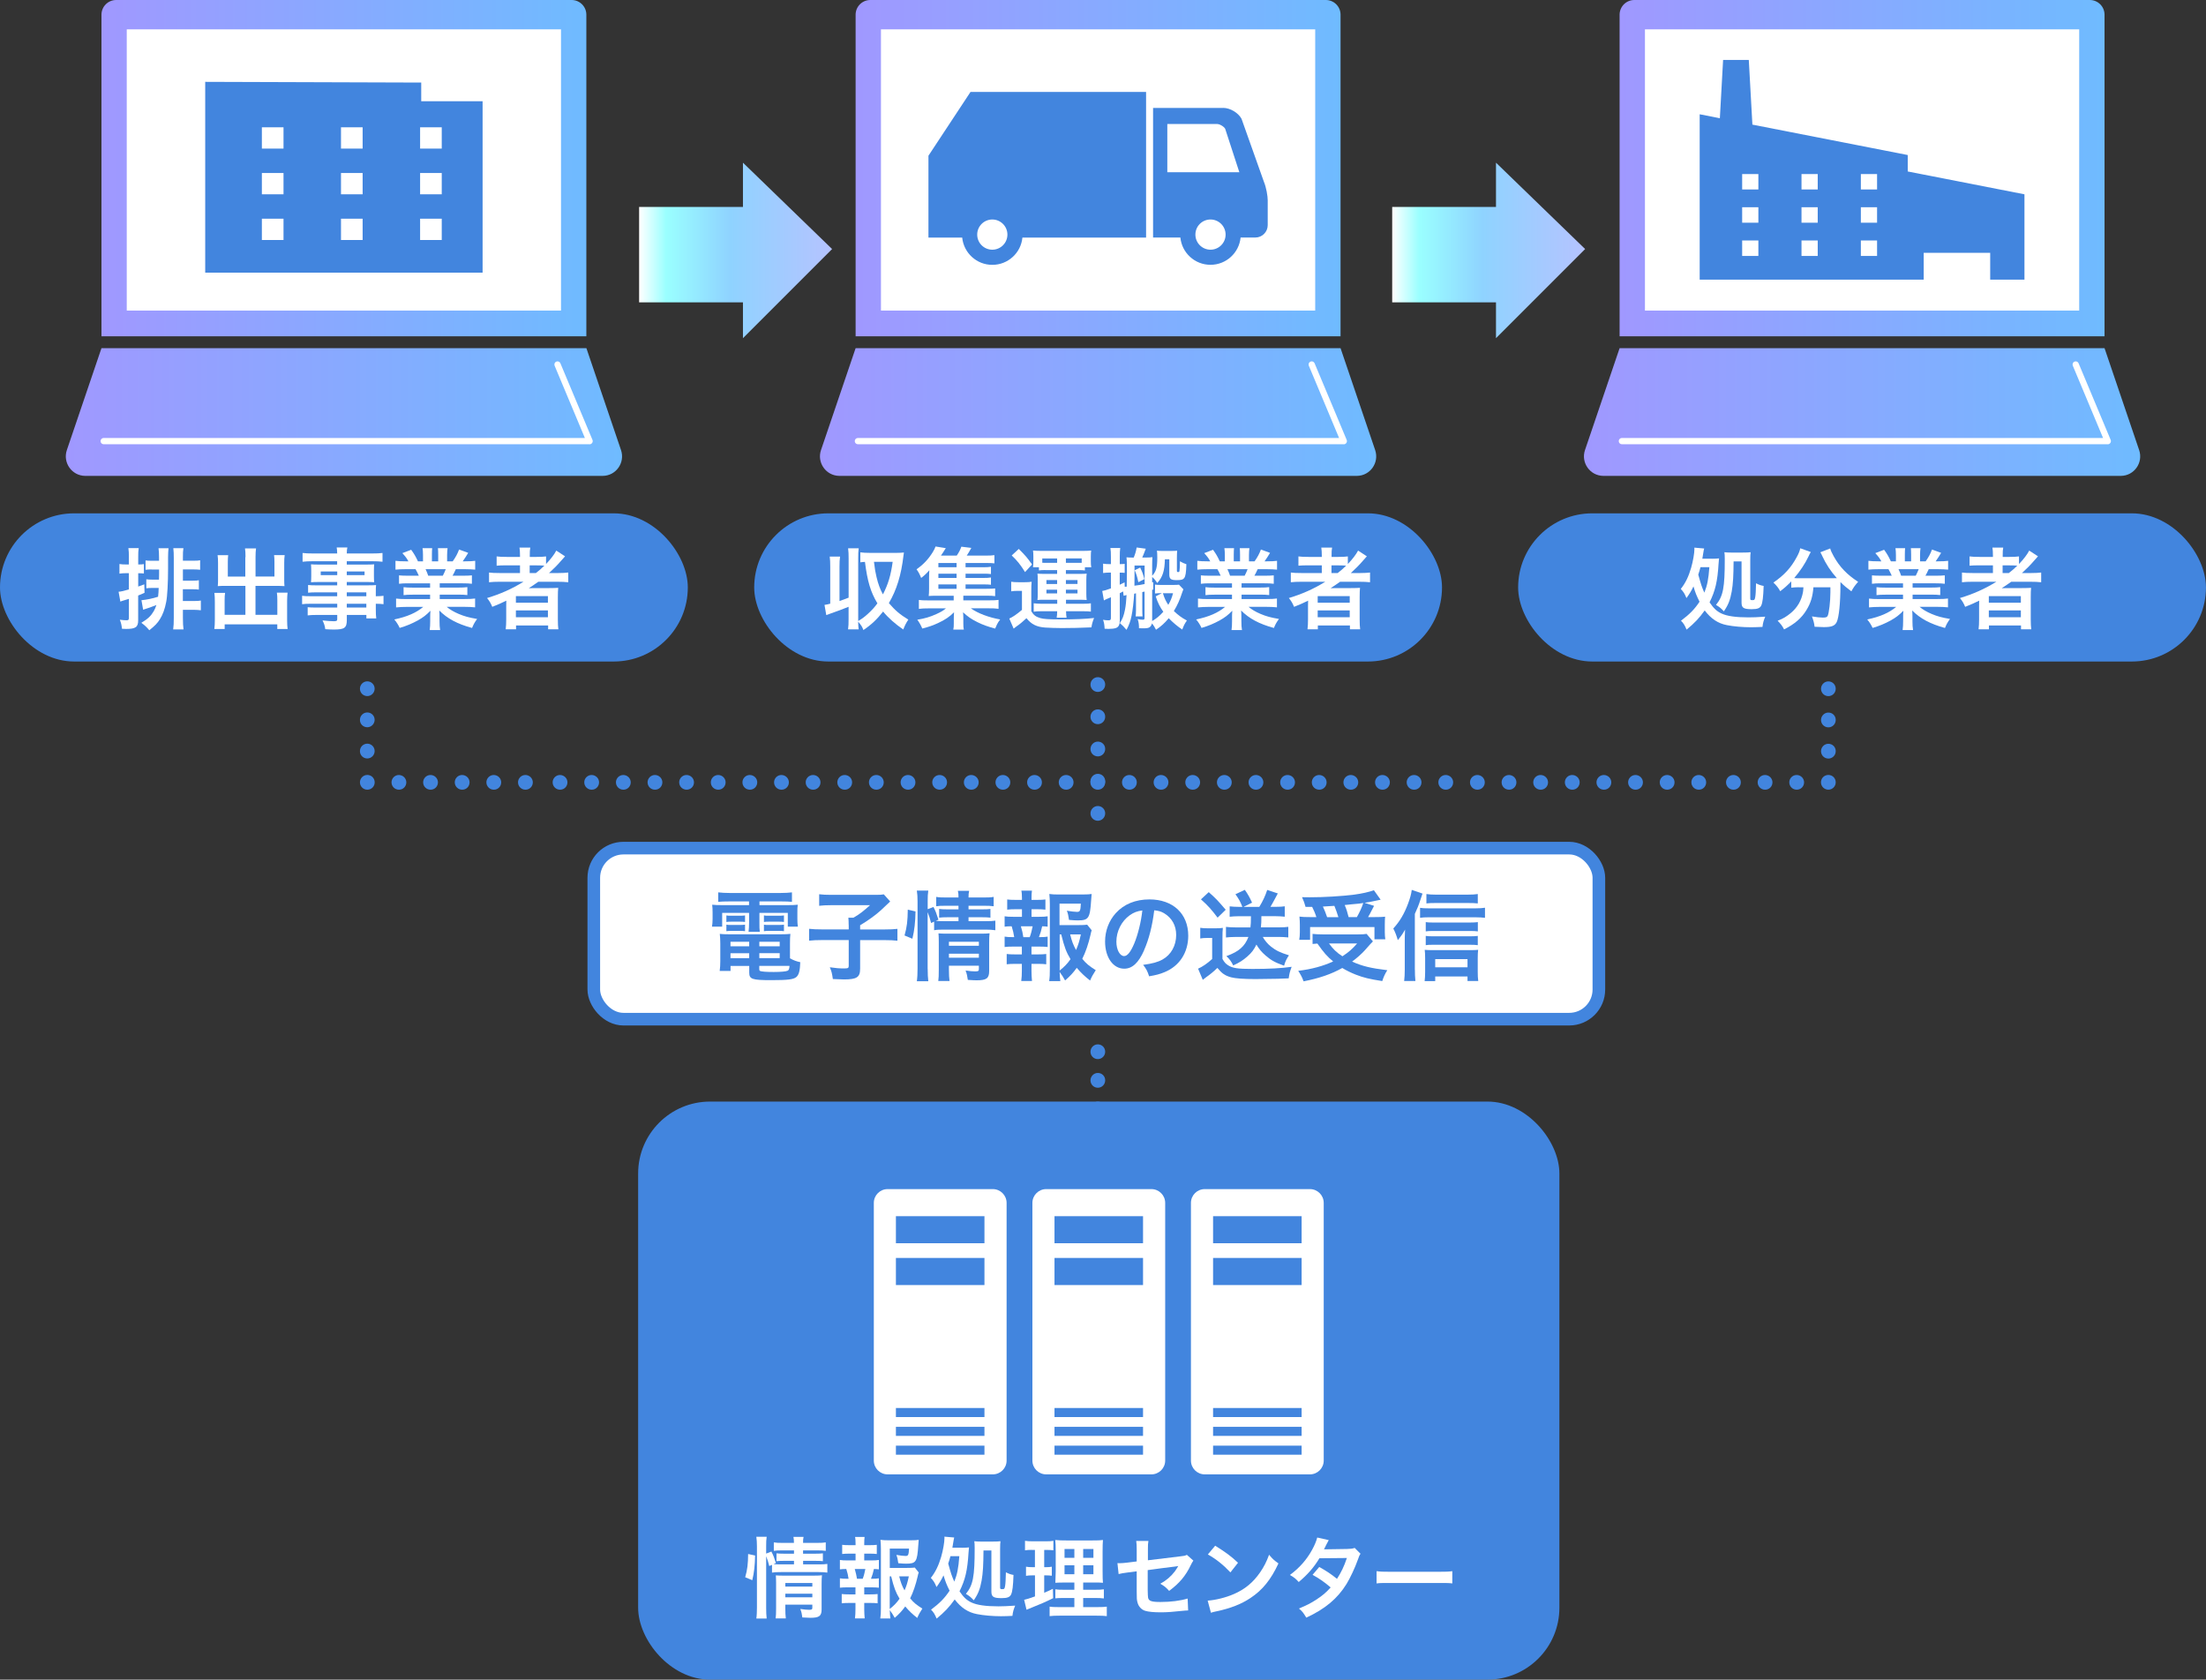 <?xml version="1.0" encoding="UTF-8"?>
<svg id="_レイヤー_1" data-name="レイヤー_1" xmlns="http://www.w3.org/2000/svg" xmlns:xlink="http://www.w3.org/1999/xlink" viewBox="0 0 435.26 331.42">
  <rect x="0" y="0" width="435.26" height="331.42" fill="#333333" stroke="none"/>
  <defs>
    <style>
      .cls-1 {
        fill: url(#_名称未設定グラデーション_11-2);
      }

      .cls-2 {
        fill: #4285de;
      }

      .cls-3 {
        fill: url(#_名称未設定グラデーション_471-6);
      }

      .cls-4 {
        fill: url(#_名称未設定グラデーション_471-4);
      }

      .cls-5 {
        fill: url(#_名称未設定グラデーション_471-5);
      }

      .cls-6 {
        fill: url(#_名称未設定グラデーション_471-3);
      }

      .cls-7 {
        fill: url(#_名称未設定グラデーション_471-2);
      }

      .cls-8 {
        stroke: #4285de;
        stroke-linecap: round;
        stroke-linejoin: round;
        stroke-width: 2.49px;
      }

      .cls-8, .cls-9 {
        fill: #fff;
      }

      .cls-10 {
        fill: url(#_名称未設定グラデーション_471);
      }

      .cls-11 {
        fill: url(#_名称未設定グラデーション_11);
      }
    </style>
    <linearGradient id="_名称未設定グラデーション_471" data-name="名称未設定グラデーション 471" x1="168.82" y1="33.18" x2="264.5" y2="33.18" gradientUnits="userSpaceOnUse">
      <stop offset="0" stop-color="#a098ff"/>
      <stop offset="1" stop-color="#6fbbff"/>
    </linearGradient>
    <linearGradient id="_名称未設定グラデーション_471-2" data-name="名称未設定グラデーション 471" x1="161.78" y1="81.3" x2="271.54" y2="81.3" xlink:href="#_名称未設定グラデーション_471"/>
    <linearGradient id="_名称未設定グラデーション_11" data-name="名称未設定グラデーション 11" x1="126.1" y1="49.41" x2="164.18" y2="49.41" gradientUnits="userSpaceOnUse">
      <stop offset="0" stop-color="#fff"/>
      <stop offset=".14" stop-color="#9affff"/>
      <stop offset=".47" stop-color="#8fd3ff"/>
      <stop offset="1" stop-color="#b5c3ff"/>
    </linearGradient>
    <linearGradient id="_名称未設定グラデーション_11-2" data-name="名称未設定グラデーション 11" x1="274.69" x2="312.76" xlink:href="#_名称未設定グラデーション_11"/>
    <linearGradient id="_名称未設定グラデーション_471-3" data-name="名称未設定グラデーション 471" x1="20.02" x2="115.69" xlink:href="#_名称未設定グラデーション_471"/>
    <linearGradient id="_名称未設定グラデーション_471-4" data-name="名称未設定グラデーション 471" x1="12.98" y1="81.3" x2="122.73" y2="81.3" xlink:href="#_名称未設定グラデーション_471"/>
    <linearGradient id="_名称未設定グラデーション_471-5" data-name="名称未設定グラデーション 471" x1="319.56" x2="415.24" xlink:href="#_名称未設定グラデーション_471"/>
    <linearGradient id="_名称未設定グラデーション_471-6" data-name="名称未設定グラデーション 471" x1="312.52" y1="81.3" x2="422.28" y2="81.3" xlink:href="#_名称未設定グラデーション_471"/>
  </defs>
  <g>
    <rect class="cls-2" x="125.91" y="217.36" width="181.77" height="114.06" rx="14.19" ry="14.19"/>
    <g>
      <path class="cls-9" d="M147.03,311.23c.44-1.53.56-2.62.58-4.6l1.38.31c-.04,1.9-.19,3.35-.56,4.86l-1.39-.58ZM151.17,317.21c0,.91.03,1.52.1,2.16h-2.04c.09-.59.12-1.38.12-2.21v-12.06c0-.77-.04-1.26-.12-1.87h2.04c-.09.61-.1,1.05-.1,1.87v1.45l1.03-.4c.44.87.47.98.89,2.27l-.47.21c.44.03.78.05,1.46.05h2.58v-.7h-1.99c-.68,0-.98.02-1.46.07v-1.55c.45.05.77.07,1.48.07h1.97v-.65h-2.25c-.92,0-1.26.02-1.73.09v-1.67c.51.09.87.1,1.81.1h2.16c0-.52-.02-.78-.1-1.19h2c-.09.42-.1.65-.1,1.19h2.67c.96,0,1.31-.02,1.81-.1v1.67c-.51-.07-.94-.09-1.78-.09h-2.7v.65h2.46c.75,0,1.03-.02,1.45-.07v1.55c-.42-.05-.77-.07-1.48-.07h-2.42v.7h3.05c.84,0,1.26-.02,1.73-.09v1.71c-.52-.07-1.01-.1-1.73-.1h-7.43c-.85,0-1.27.02-1.76.1v-1.53l-.54.24c-.17-.73-.35-1.27-.61-1.94v10.15ZM154.95,317.35c0,.85.03,1.46.1,1.99h-2.01c.07-.58.09-.98.09-1.99v-5.02c0-.66-.02-.99-.05-1.48.42.03.78.05,1.39.05h6.14c.77,0,1.2-.02,1.57-.07-.05.42-.07.94-.07,1.8v4.92c0,1.32-.47,1.67-2.23,1.67-.38,0-.72-.02-1.57-.07-.1-.75-.17-1.05-.4-1.67.71.1,1.27.16,1.71.16.56,0,.66-.07.66-.42v-.59h-5.33v.73ZM160.28,313.06v-.71h-5.33v.71h5.33ZM160.28,315.18v-.71h-5.33v.71h5.33Z"/>
      <path class="cls-9" d="M171.89,307.9c.73,0,1.05-.02,1.52-.09v1.85c-.33-.05-.56-.05-.98-.07-.19.84-.28,1.17-.58,1.93h.21c.63,0,.96-.02,1.34-.09v1.85c-.47-.05-.84-.07-1.52-.07h-1.36v1.39h1.19c.66,0,1.01-.02,1.45-.07v1.83c-.45-.05-.8-.07-1.45-.07h-1.19v1.27c0,.58.04,1.22.09,1.78h-1.92c.07-.58.1-1.1.1-1.78v-1.27h-1.26c-.66,0-.96.02-1.45.07v-1.83c.44.05.78.07,1.45.07h1.26v-1.39h-1.55c-.66,0-1.03.02-1.52.07v-1.85c.44.07.71.09,1.52.09h.19c-.1-.7-.21-1.17-.45-1.93-.58,0-.85.02-1.26.07v-1.85c.45.07.82.09,1.52.09h1.57v-1.34h-1.19c-.63,0-.98.02-1.45.07v-1.81c.42.05.75.07,1.45.07h1.19v-.31c0-.49-.03-1.08-.1-1.32h1.88c-.05.4-.07.77-.07,1.32v.31h1.03c.7,0,1.03-.02,1.45-.07v1.81c-.45-.05-.84-.07-1.45-.07h-1.03v1.34h1.36ZM170.22,311.52c.23-.59.38-1.2.52-1.93h-2.09c.24.84.31,1.17.44,1.93h1.13ZM181.27,310.29c-.09.23-.12.33-.21.77-.37,1.6-.89,3.16-1.48,4.32.68.84,1.26,1.31,2.41,2.02-.54.84-.72,1.17-1.01,1.85-1.01-.8-1.6-1.36-2.37-2.27-.61.85-1.19,1.48-2.07,2.25-.33-.61-.58-.98-.98-1.52.02.7.05,1.05.12,1.64h-1.99c.1-.73.12-1.17.12-2.07v-11.66c0-.63-.03-1.31-.09-1.78.51.07.99.09,1.64.09h4.29c.78,0,1.32-.03,1.62-.09-.05.51-.07.71-.09,1.13-.21,3.21-.45,3.57-2.37,3.57-.47,0-.78-.02-1.57-.09-.1-.77-.17-1.08-.38-1.64.7.12,1.41.21,1.8.21.54,0,.63-.17.7-1.46h-3.8v3.82h3.28c.84,0,1.29-.02,1.66-.07l.78.98ZM175.56,317.47c.8-.63,1.38-1.22,1.93-2.02-.75-1.24-1.1-2.16-1.66-4.41h-.28v6.43ZM177.42,311.04c.3,1.2.56,1.9,1.05,2.77.37-.82.59-1.52.85-2.77h-1.9Z"/>
      <path class="cls-9" d="M189.78,305.4c.66,0,1.01-.02,1.41-.07q-.03.38-.09,1.01c-.21,3.5-.65,5.39-1.78,7.65.78,1.17,1.41,1.76,2.34,2.2,1.1.52,2.84.77,5.34.77.82,0,1.83-.04,3.3-.14-.33.8-.44,1.2-.54,2.02-.59.04-1.69.07-2.27.07-1.59,0-3.47-.16-4.74-.42-1.74-.33-3.14-1.26-4.38-2.89-1.08,1.52-2.02,2.51-3.57,3.78-.31-.78-.61-1.29-1.1-1.76,1.73-1.29,2.72-2.32,3.66-3.75-.61-1.24-.78-1.67-1.2-3.02-.44.92-.73,1.39-1.38,2.3-.35-.85-.56-1.2-1.12-1.8.92-1.17,1.53-2.44,2.04-4.17.37-1.27.65-2.89.65-3.71,0-.1,0-.14-.02-.26l1.94.17c-.07.28-.12.52-.19.98-.05.35-.09.54-.17,1.03h1.88ZM187.53,307.06c-.14.54-.24.87-.44,1.46.56,2.02.68,2.39,1.2,3.56.58-1.45.82-2.67.99-5.02h-1.76ZM194.05,305.93c-.02,2.88-.1,4.41-.37,5.94-.3,1.66-.68,2.65-1.55,3.9-.51-.56-.82-.84-1.55-1.27,1.41-1.74,1.73-3.35,1.73-9.03,0-.63-.02-.99-.07-1.36.33.05.65.07,1.31.07h2.28c.77,0,1.26-.02,1.57-.07-.05.37-.07.85-.07,1.59v7.57c0,.24.07.3.42.3.4,0,.47-.07.56-.61.09-.51.12-1.22.16-2.72.54.28.96.44,1.5.52-.07,2.2-.21,3.28-.47,3.85-.26.54-.75.73-1.88.73-1.6,0-2.01-.26-2.01-1.29v-8.12h-1.55Z"/>
      <path class="cls-9" d="M203.55,305.82c-.56,0-.87.02-1.31.09v-1.88c.42.07.87.1,1.59.1h2.46c.7,0,1.12-.02,1.55-.1v1.87c-.44-.05-.8-.07-1.29-.07h-.52v3.4h.4c.45,0,.72-.02,1.1-.09v1.78c-.35-.05-.7-.07-1.1-.07h-.4v3.43c.73-.31.94-.4,1.71-.78l.05,1.85c-1.52.75-2.2,1.05-4.9,2.14-.09.03-.17.07-.35.14l-.47-1.97c.59-.12.96-.24,2.14-.66v-4.15h-.58c-.51,0-.78.02-1.19.09v-1.8c.42.07.68.09,1.22.09h.54v-3.4h-.66ZM211.98,315.31h-1.94c-.99,0-1.36.02-1.81.07v-1.78c.44.07.78.09,1.8.09h1.95v-1.43h-1.66c-1.17,0-1.57.02-2.09.05q.03-.4.07-2.16v-3.94c0-1.19-.02-1.76-.09-2.34.66.07,1.22.09,2.35.09h4.81c1.29,0,1.81-.02,2.25-.09-.05.51-.07,1.32-.07,2.39v3.71c0,1.22.02,1.83.07,2.34-.58-.05-.85-.05-1.9-.05h-2v1.43h2.23c.96,0,1.34-.02,1.85-.09v1.8c-.51-.07-.94-.09-1.83-.09h-2.25v1.8h2.81c.92,0,1.38-.02,1.85-.09v1.87c-.56-.07-1.03-.09-1.97-.09h-7.34c-.92,0-1.38.02-1.97.09v-1.87c.47.07.85.09,1.76.09h3.12v-1.8ZM210.04,305.65v1.74h1.94v-1.74h-1.94ZM210.04,308.86v1.76h1.94v-1.76h-1.94ZM213.72,307.39h2.02v-1.74h-2.02v1.74ZM213.72,310.62h2.02v-1.76h-2.02v1.76Z"/>
      <path class="cls-9" d="M235.44,307.97c-.21.3-.24.35-.49.85-1.01,2.13-2.25,3.59-4.27,5.09-.68-.75-.94-.94-1.74-1.41,1.2-.66,2.11-1.45,2.88-2.46.24-.35.35-.51.66-1.03-.28.05-.4.07-.66.1-1.76.21-3.56.44-5.37.7v3.92q.02,1.2.07,1.5c.12.68.68.87,2.46.87,2,0,3.91-.24,5.35-.68l.1,2.35c-.47.02-.61.02-1.06.07-1.88.21-3.17.3-4.32.3-1.41,0-2.44-.1-3.1-.3-.72-.21-1.31-.85-1.5-1.6-.16-.54-.17-.8-.17-2.2v-3.99l-1.64.21q-1.36.17-1.93.33l-.23-2.16c.19.02.33.02.42.02.31,0,1.06-.05,1.53-.12l1.85-.23v-2.39c0-.87-.02-1.06-.1-1.66h2.41c-.09.51-.1.87-.1,1.62v2.2l6.35-.77c.92-.1.94-.12,1.34-.3l1.29,1.15Z"/>
      <path class="cls-9" d="M238.28,315.83c1.5-.09,3.57-.59,5.16-1.29,2.18-.94,3.8-2.28,5.18-4.27.77-1.12,1.26-2.07,1.78-3.49.68.82.96,1.08,1.85,1.71-1.48,3.19-3.14,5.25-5.53,6.83-1.78,1.19-3.94,2.04-6.64,2.61-.7.14-.75.16-1.15.3l-.65-2.41ZM239.77,305c2.07,1.29,3.16,2.09,4.5,3.36l-1.5,1.9c-1.39-1.48-2.82-2.63-4.45-3.54l1.45-1.73Z"/>
      <path class="cls-9" d="M268.46,306.57c-.23.3-.26.37-.54,1.17-.56,1.59-1.52,3.63-2.23,4.79-1.78,2.89-4.24,4.95-7.95,6.66-.56-.94-.78-1.24-1.45-1.8,1.48-.61,2.35-1.05,3.4-1.74,1.24-.8,1.97-1.43,2.86-2.42-1.22-1.05-2.27-1.78-3.57-2.49l1.32-1.55c1.46.82,2.2,1.31,3.5,2.34.82-1.26,1.41-2.48,1.95-4.11l-5.42.05c-1.08,1.8-2.32,3.21-4.08,4.69-.58-.64-.84-.87-1.74-1.39,1.92-1.43,3.31-3.02,4.38-4.97.51-.92.85-1.78,1.01-2.42l2.27.51q-.19.31-.52.98c-.21.47-.33.68-.42.84q.28-.03,4.53-.07c.71-.02,1.08-.05,1.53-.21l1.17,1.17Z"/>
      <path class="cls-9" d="M271.62,310.02c.77.1,1.1.12,2.82.12h9.29c1.73,0,2.06-.02,2.82-.12v2.42c-.7-.09-.89-.09-2.84-.09h-9.26c-1.95,0-2.14,0-2.84.09v-2.42Z"/>
    </g>
    <g>
      <path class="cls-9" d="M195.89,234.63h-20.76c-1.5,0-2.72,1.22-2.72,2.72v50.85c0,1.5,1.22,2.72,2.72,2.72h20.76c1.5,0,2.72-1.22,2.72-2.72v-50.85c0-1.5-1.22-2.72-2.72-2.72ZM194.24,287.04h-17.47v-1.79h17.47v1.79ZM194.24,283.33h-17.47v-1.79h17.47v1.79ZM194.24,279.61h-17.47v-1.79h17.47v1.79ZM194.24,253.56h-17.47v-5.34h17.47v5.34ZM194.24,245.31h-17.47v-5.34h17.47v5.34Z"/>
      <path class="cls-9" d="M227.18,234.63h-20.76c-1.5,0-2.72,1.22-2.72,2.72v50.85c0,1.5,1.22,2.72,2.72,2.72h20.76c1.5,0,2.72-1.22,2.72-2.72v-50.85c0-1.5-1.22-2.72-2.72-2.72ZM225.53,287.04h-17.47v-1.79h17.47v1.79ZM225.53,283.33h-17.47v-1.79h17.47v1.79ZM225.53,279.61h-17.47v-1.79h17.47v1.79ZM225.53,253.56h-17.47v-5.34h17.47v5.34ZM225.53,245.31h-17.47v-5.34h17.47v5.34Z"/>
      <path class="cls-9" d="M258.46,234.63h-20.76c-1.5,0-2.72,1.22-2.72,2.72v50.85c0,1.5,1.22,2.72,2.72,2.72h20.76c1.5,0,2.72-1.22,2.72-2.72v-50.85c0-1.5-1.22-2.72-2.72-2.72ZM256.82,287.04h-17.47v-1.79h17.47v1.79ZM256.82,283.33h-17.47v-1.79h17.47v1.79ZM256.82,279.61h-17.47v-1.79h17.47v1.79ZM256.82,253.56h-17.47v-5.34h17.47v5.34ZM256.82,245.31h-17.47v-5.34h17.47v5.34Z"/>
    </g>
  </g>
  <g>
    <g>
      <path class="cls-10" d="M171.73,0h89.87c1.6,0,2.9,1.3,2.9,2.9v63.46h-95.68V2.9c0-1.6,1.3-2.9,2.9-2.9Z"/>
      <path class="cls-7" d="M168.82,68.7h95.68l6.83,20.11c.84,2.48-.98,5.07-3.6,5.09-.02,0-.05,0-.07,0h-102s-.05,0-.07,0c-2.62-.03-4.44-2.62-3.6-5.09l6.83-20.11Z"/>
      <rect class="cls-9" x="173.82" y="5.79" width="85.68" height="55.49"/>
      <path class="cls-9" d="M265.14,87.66h-95.87c-.34,0-.62-.28-.62-.62s.28-.62.62-.62h94.94l-5.97-14.26c-.13-.32.02-.68.33-.81.32-.13.68.02.81.33l6.33,15.12c.08.19.06.41-.06.59s-.31.28-.52.28Z"/>
    </g>
    <g>
      <path class="cls-2" d="M241.36,21.3h-13.85s0,25.57,0,25.57h5.39c.29,3.02,2.84,5.38,5.94,5.38s5.64-2.36,5.94-5.38h2.91c1.34,0,2.44-1.1,2.44-2.44,0,0,0-4.12,0-4.93,0-.81-.29-2.52-.73-3.57l-4.44-12.5c-.64-1.18-2.26-2.14-3.6-2.14ZM235.86,46.29c0-1.65,1.33-2.98,2.98-2.98,1.65,0,2.98,1.34,2.98,2.98,0,1.65-1.34,2.98-2.98,2.98s-2.98-1.34-2.98-2.98ZM240.15,24.47c.51,0,1.34.49,1.59.95l2.79,8.56h-14.21v-9.51h9.83Z"/>
      <path class="cls-2" d="M183.19,30.7v16.18s6.66,0,6.66,0c.3,3.02,2.84,5.38,5.94,5.38,3.1,0,5.65-2.36,5.94-5.38h24.4s0-28.74,0-28.74h-34.64s-8.29,12.57-8.29,12.57ZM192.81,46.29c0-1.65,1.34-2.98,2.98-2.98s2.98,1.34,2.98,2.98c0,1.65-1.34,2.98-2.98,2.98-1.65,0-2.98-1.34-2.98-2.98Z"/>
    </g>
  </g>
  <g>
    <rect class="cls-2" x="148.81" y="101.29" width="135.71" height="29.24" rx="14.62" ry="14.62"/>
    <g>
      <path class="cls-9" d="M165.66,118.59c.72-.26.94-.33,1.78-.66v-7.73c0-.89-.02-1.36-.1-2.01h2.09c-.09.61-.1,1.1-.1,2.01v12.34c.85-.52,1.17-.75,1.87-1.38.79-.72,1.38-1.36,1.92-2.11-1.34-2.22-1.97-4.33-2.46-8.18-.44.02-.63.04-.91.09v-1.97c.58.07,1.06.1,1.83.1h5.37c.52,0,.89-.02,1.4-.07q-.03.21-.09.63c-.44,3.79-1.34,6.75-2.88,9.35,1.22,1.43,2.18,2.25,3.84,3.26-.47.72-.65,1.08-1,1.95-1.55-1.05-2.97-2.3-3.98-3.54-1.2,1.54-2.34,2.62-3.89,3.65-.21-.61-.45-.99-1.03-1.66.02.65.03,1.01.1,1.52h-2.09c.09-.66.1-1.12.1-2.01v-2.44c-.98.4-2.2.87-3.58,1.34-.37.12-.45.16-.82.3l-.35-2.01c.52-.09.7-.12,1.13-.24v-7.29c0-.89-.02-1.36-.1-2.01h2.04c-.09.63-.11,1.08-.11,2.01v6.77ZM172.44,110.86c.19,1.55.28,2.06.51,3.02.33,1.4.7,2.37,1.26,3.4,1.03-2.01,1.57-3.8,1.92-6.42h-3.68Z"/>
      <path class="cls-9" d="M190.56,116.18h4.1c.8,0,1.24-.02,1.69-.07v1.52c-.47-.07-.87-.09-1.67-.09h-4.61v.92h4.96c1.06,0,1.52-.02,1.99-.09v1.76c-.58-.09-1.1-.1-1.99-.1h-3.47c1.34.98,3.56,1.81,5.78,2.2-.35.47-.49.7-.65,1.03-.02.03-.09.19-.19.44-.04.07-.09.19-.16.33-1.38-.37-2.41-.73-3.49-1.27-1.22-.61-1.97-1.13-2.83-1.95.04.51.05.96.05,1.15v1.01c0,.65.02.91.1,1.26h-2.08c.09-.38.1-.66.1-1.24v-1.03c0-.4.02-.73.05-1.15-.89.89-1.76,1.48-3.16,2.13-.96.45-1.87.77-3.11,1.08-.28-.66-.58-1.2-.98-1.74,1.48-.24,2.55-.56,3.77-1.12.84-.38,1.36-.68,1.88-1.12h-3.37c-.89,0-1.4.02-1.97.1v-1.76c.47.07.91.09,1.97.09h4.9v-.92h-3.45c-.68,0-1.06.02-1.48.05.05-.38.07-.84.07-1.4v-2.16c0-.56.02-1.03.05-1.52-.51.59-.89.96-1.61,1.52-.3-.75-.51-1.15-.91-1.71,1.36-.96,2.3-1.95,3.19-3.37.24-.38.44-.79.56-1.13l2.02.33q-.66,1.06-.96,1.47h3.12c.44-.65.68-1.12.91-1.76l1.97.24c-.44.79-.61,1.08-.91,1.52h3.75c.79,0,1.24-.02,1.71-.09v1.62c-.44-.05-.79-.07-1.45-.07h-4.24v.84h3.35c.86,0,1.13-.02,1.66-.09v1.43c-.52-.07-.72-.07-1.66-.07h-3.35v.84h3.35c.87,0,1.12-.02,1.66-.09v1.43c-.47-.05-.73-.07-1.66-.07h-3.35v.87ZM188.74,111.09h-3.59v.84h3.59v-.84ZM188.74,113.2h-3.59v.84h3.59v-.84ZM185.15,115.31v.87h3.59v-.87h-3.59Z"/>
      <path class="cls-9" d="M199.53,114.79c.47.07.75.09,1.4.09h1.29c.51,0,.91-.02,1.33-.09-.05.54-.07.96-.07,1.9v3.91c.45.77.89,1.1,1.78,1.36.65.19,1.69.26,4.03.26,2.86,0,4.9-.09,6.58-.28-.3.75-.42,1.15-.52,1.85-2.36.1-3.82.14-5.85.14-1.05,0-2.53-.05-3.25-.1-1.71-.12-2.74-.63-3.72-1.85-.86.79-1.24,1.12-2.02,1.66-.14.1-.31.24-.51.4l-.86-1.99c.65-.28,1.45-.82,2.5-1.71v-3.75h-.93c-.47,0-.72.02-1.19.09v-1.88ZM201.01,108.31c1.4,1.4,1.67,1.74,2.62,3.07l-1.38,1.5c-.92-1.48-1.59-2.3-2.63-3.28l1.4-1.29ZM206.28,112.48c-.54,0-.89.02-1.29.07v-.63h-1.17c.05-.37.07-.65.07-1.06v-1.08c0-.44-.02-.8-.07-1.15.51.05.94.07,1.69.07h8.13c.7,0,1.12-.02,1.66-.07-.05.33-.07.65-.07,1.12v1.05c0,.47.02.8.09,1.13h-1.26v.63c-.4-.05-.66-.07-1.27-.07h-2.48v.75h2.67c.73,0,1.03-.02,1.43-.05-.05.4-.07.73-.07,1.29v2.64c0,.58.02.87.07,1.27-.58-.03-.89-.05-1.43-.05h-2.65v.79h3.51c.72,0,1.01-.02,1.4-.09v1.64c-.44-.05-.73-.07-1.45-.07h-3.45c.02.58.03.86.1,1.27h-1.95c.07-.47.09-.68.1-1.27h-3.23c-.61,0-.98.02-1.4.09v-1.66c.42.05.89.09,1.38.09h3.26v-.79h-2.5c-.65,0-.87,0-1.4.05.05-.4.05-.58.05-1.27v-2.64c0-.77,0-.91-.05-1.29.42.03.73.05,1.4.05h2.48v-.75h-2.3ZM208.58,110.2h-2.93v.84c.19.02.31.02.54.02h2.39v-.86ZM206.47,114.46v.77h2.11v-.77h-2.11ZM206.47,116.36v.73h2.11v-.73h-2.11ZM212.96,111.05h.47v-.86h-3.12v.86h2.65ZM210.31,115.22h2.29v-.77h-2.29v.77ZM210.31,117.09h2.29v-.73h-2.29v.73Z"/>
      <path class="cls-9" d="M223.78,117.18c-.1,1.62-.3,3.28-.52,4.36-.23,1.08-.45,1.71-.99,2.74-.51-.59-.77-.87-1.31-1.33.52-.8.77-1.45,1.01-2.65.16-.8.24-1.69.31-2.88-.3.07-.37.07-.58.14l-.1-.86c-.21.12-.31.17-.66.35v5.37c0,.87-.23,1.31-.77,1.5-.35.12-.82.17-1.47.17-.17,0-.38,0-.75-.03-.04-.77-.1-1.19-.31-1.76.4.07.72.1,1.08.1s.47-.09.47-.47v-4.08q-.38.17-.84.35c-.26.12-.35.16-.54.28l-.33-1.87c.42-.07.77-.17,1.71-.51v-3.12h-.35c-.44,0-.77.04-1.19.09v-1.85c.42.07.73.09,1.19.09h.35v-1.4c0-.86-.02-1.27-.1-1.78h1.94c-.07.52-.09.91-.09,1.78v1.4h.17c.33,0,.56-.02.8-.05v1.78c-.26-.03-.51-.05-.82-.05h-.16v2.39c.42-.21.49-.24.96-.47l.03.87c.17,0,.23-.02.38-.02.02-.65.02-1.17.03-1.48.02-.77.02-1.29.02-1.48,0-1.55-.02-2.41-.09-2.83.37.03.59.05,1.15.05h.28c.31-.75.44-1.19.58-1.99l1.8.24c-.4,1.05-.47,1.22-.7,1.74h.82c.49,0,.82-.02,1.19-.07-.03.38-.05.89-.05,1.48v2.18c.77-.79,1.01-1.62,1.01-3.58,0-.75-.02-.96-.07-1.36.31.04.61.05,1.01.05h1.92c.51,0,.72-.02,1.06-.05-.03.44-.05.84-.05,1.41v2.57c0,.17.07.24.23.24.19,0,.26-.05.28-.23.05-.21.07-.84.09-1.9.49.28.82.44,1.27.58-.05,1.71-.16,2.37-.44,2.74-.23.31-.58.4-1.5.4-1.13,0-1.43-.24-1.43-1.13v-2.98h-.87c-.05,2.3-.44,3.49-1.5,4.68-.37-.56-.61-.86-1.01-1.19v1.06l.21-.03v1.45l-.21.05v6.16c.82-.47,1.5-1.03,2.2-1.83-.66-.93-1.08-1.74-1.5-3.04l1.22-.63c-.73,0-.96.02-1.36.07v-1.76c.33.05.63.07,1.13.07h2.48c.58,0,.91-.02,1.12-.05l.87.91c-.07.17-.09.23-.21.56-.51,1.54-.96,2.57-1.67,3.73.84.8,1.55,1.33,2.57,1.87-.51.75-.59.94-.91,1.78-.98-.65-1.76-1.31-2.67-2.23-.82.98-1.52,1.61-2.51,2.27-.33-.65-.47-.84-.8-1.26-.09.37-.24.63-.51.79-.23.14-.54.19-1.26.19-.17,0-.38,0-.79-.02,0-.75-.05-1.13-.26-1.8.45.09.79.12,1.03.12.26,0,.33-.09.33-.37v-5.18q-.21.05-.45.1v3.56c0,.52.02.91.05,1.24h-1.36c.05-.37.07-.77.07-1.24v-3.32l-.37.09ZM225.84,111.59h-1.99v1.97c0,.66,0,1.19-.02,2.01.94-.12,1.38-.19,2.01-.33v-3.65ZM224.97,112c.4.82.63,1.45.82,2.27l-1.19.61c-.24-1.15-.38-1.59-.72-2.36l1.08-.52ZM229.45,117.06c.33,1.05.58,1.55,1.06,2.29.47-.82.68-1.33.94-2.29h-2.01Z"/>
      <path class="cls-9" d="M238.74,115.1c-.8,0-1.26.02-1.8.09v-1.66c.49.05.94.07,1.8.07h2.11c-.26-.56-.45-.96-.65-1.29h-1.88c-.86,0-1.52.03-2.08.09v-1.74c.54.07,1.1.1,1.99.1h.56c-.33-.61-.54-.89-1.19-1.62l1.74-.66c.59.82.84,1.24,1.34,2.29h.99v-1.24c0-.52-.03-1.01-.09-1.36h1.9c-.03.31-.05.7-.05,1.29v1.31h1.24v-1.31c0-.56-.02-.96-.05-1.29h1.9c-.05.33-.09.8-.09,1.36v1.24h1.1c.61-.87.94-1.48,1.26-2.34l1.8.66c-.42.7-.7,1.13-1.08,1.67h.49c.91,0,1.45-.03,1.97-.1v1.74c-.54-.05-1.22-.09-2.08-.09h-1.74c-.33.7-.4.86-.65,1.29h2.02c.86,0,1.29-.02,1.8-.07v1.66c-.54-.07-.98-.09-1.8-.09h-4.55v.84h3.65c.79,0,1.31-.02,1.8-.09v1.57c-.49-.07-1.03-.09-1.8-.09h-3.65v.87h4.87c.99,0,1.61-.03,2.11-.1v1.74c-.65-.07-1.29-.1-2.09-.1h-3.51c.59.51,1.38.98,2.37,1.4,1.12.47,2.02.72,3.63.99-.49.66-.7,1.05-1,1.78-2.93-.8-4.9-1.87-6.47-3.45.05.66.05.82.05,1.24v.86c0,.73.03,1.27.12,1.76h-2.06c.07-.51.1-1.08.1-1.78v-.84c0-.4,0-.47.05-1.19-.82.84-1.47,1.34-2.51,1.92-1.12.61-2.18,1.06-3.56,1.47-.28-.61-.61-1.13-1.06-1.67,2.55-.54,4.31-1.31,5.71-2.48h-3.24c-.82,0-1.45.04-2.11.1v-1.74c.56.07,1.15.1,2.09.1h4.62v-.87h-3.45c-.77,0-1.29.02-1.78.09v-1.57c.49.07,1,.09,1.78.09h3.45v-.84h-4.36ZM245.58,113.6c.26-.51.4-.82.58-1.29h-3.98c.24.52.35.79.52,1.29h2.88Z"/>
      <path class="cls-9" d="M256.78,114.79c-.87,0-1.48.03-2.09.1v-1.92c.47.07,1.13.1,2.13.1h3.98v-1.52h-2.62c-.92,0-1.48.02-1.99.07v-1.83c.45.07,1.13.1,2.06.1h2.55v-.3c0-.68-.03-1.06-.1-1.54h2.13c-.09.45-.1.82-.1,1.54v.3h1.26c.89,0,1.45-.03,1.95-.1v1.5c.92-.96,1.66-1.94,2.02-2.65l1.73,1.13c-.12.12-.38.42-.79.89-.7.82-1.45,1.57-2.37,2.41h1.8c.91,0,1.43-.04,1.99-.1v1.92c-.58-.07-1.27-.1-2.16-.1h-3.75c-.66.47-1.1.77-1.88,1.27.38-.02.96-.02,1.41-.02h2.57c.84,0,1.33-.02,1.83-.05-.05.51-.07.93-.07,1.9v4.31c0,.91.03,1.5.1,1.97h-2.02v-.75h-6.33v.75h-2.04c.07-.58.1-1.2.1-1.97v-2.7c0-.28,0-.66.02-.98-1.06.52-1.43.68-2.77,1.22-.3-.72-.52-1.1-1.03-1.74,2.65-.79,4.89-1.8,7.19-3.21h-4.68ZM259.99,118.92h6.32v-1.29h-6.32v1.29ZM259.99,121.79h6.32v-1.34h-6.32v1.34ZM263.93,113.08c.65-.51,1.12-.91,1.68-1.47-.47-.03-.77-.05-1.47-.05h-1.43v1.52h1.22Z"/>
    </g>
  </g>
  <g>
    <path class="cls-2" d="M216.61,136.53c-.8,0-1.45-.65-1.45-1.45s.65-1.46,1.45-1.46,1.45.64,1.45,1.44v.02c0,.8-.65,1.45-1.45,1.45Z"/>
    <path class="cls-2" d="M216.61,155.61c-.8,0-1.45-.65-1.45-1.45s.65-1.47,1.45-1.47,1.45.63,1.45,1.43v.04c0,.8-.65,1.45-1.45,1.45ZM216.61,149.25c-.8,0-1.45-.65-1.45-1.45s.65-1.47,1.45-1.47,1.45.63,1.45,1.43v.04c0,.8-.65,1.45-1.45,1.45ZM216.61,142.89c-.8,0-1.45-.65-1.45-1.45s.65-1.47,1.45-1.47,1.45.63,1.45,1.43v.04c0,.8-.65,1.45-1.45,1.45Z"/>
    <path class="cls-2" d="M216.61,161.95c-.8,0-1.45-.65-1.45-1.45s.65-1.46,1.45-1.46,1.45.64,1.45,1.44v.02c0,.8-.65,1.45-1.45,1.45Z"/>
  </g>
  <g>
    <path class="cls-2" d="M216.61,208.98c-.8,0-1.45-.65-1.45-1.45s.65-1.46,1.45-1.46,1.45.64,1.45,1.44v.02c0,.8-.65,1.45-1.45,1.45Z"/>
    <path class="cls-2" d="M216.61,225.94c-.8,0-1.45-.65-1.45-1.45s.65-1.47,1.45-1.47,1.45.63,1.45,1.43v.04c0,.8-.65,1.45-1.45,1.45ZM216.61,220.29c-.8,0-1.45-.65-1.45-1.45s.65-1.47,1.45-1.47,1.45.63,1.45,1.43v.04c0,.8-.65,1.45-1.45,1.45ZM216.61,214.63c-.8,0-1.45-.65-1.45-1.45s.65-1.47,1.45-1.47,1.45.63,1.45,1.43v.04c0,.8-.65,1.45-1.45,1.45Z"/>
    <path class="cls-2" d="M216.61,231.57c-.8,0-1.45-.65-1.45-1.45s.65-1.46,1.45-1.46,1.45.64,1.45,1.44v.02c0,.8-.65,1.45-1.45,1.45Z"/>
  </g>
  <polygon class="cls-11" points="164.18 49.14 146.59 32.1 146.59 40.83 126.1 40.83 126.1 59.66 146.59 59.66 146.59 66.73 164.18 49.14"/>
  <polygon class="cls-1" points="312.76 49.14 295.17 32.1 295.17 40.83 274.69 40.83 274.69 59.66 295.17 59.66 295.17 66.73 312.76 49.14"/>
  <g>
    <g>
      <path class="cls-6" d="M22.92,0h89.87c1.6,0,2.9,1.3,2.9,2.9v63.46H20.02V2.9c0-1.6,1.3-2.9,2.9-2.9Z"/>
      <path class="cls-4" d="M20.02,68.7h95.68l6.83,20.11c.84,2.48-.98,5.07-3.6,5.09-.02,0-.05,0-.07,0H16.86s-.05,0-.07,0c-2.62-.03-4.44-2.62-3.6-5.09l6.83-20.11Z"/>
      <rect class="cls-9" x="25.01" y="5.79" width="85.68" height="55.49"/>
      <path class="cls-9" d="M116.33,87.66H20.46c-.34,0-.62-.28-.62-.62s.28-.62.62-.62h94.94l-5.97-14.26c-.13-.32.02-.68.33-.81.32-.13.68.02.81.33l6.33,15.12c.08.19.06.41-.06.59s-.31.28-.52.28Z"/>
    </g>
    <path class="cls-2" d="M83.11,19.97v-3.68l-42.62-.14v37.65h54.73V19.97h-12.11ZM55.94,47.36h-4.27v-4.2h4.27v4.2ZM55.94,38.34h-4.27v-4.2h4.27v4.2ZM55.94,29.32h-4.27v-4.2h4.27v4.2ZM71.55,47.36h-4.27v-4.2h4.27v4.2ZM71.55,38.34h-4.27v-4.2h4.27v4.2ZM71.55,29.32h-4.27v-4.2h4.27v4.2ZM87.16,47.36h-4.27v-4.2h4.27v4.2ZM87.16,38.34h-4.27v-4.2h4.27v4.2ZM87.16,29.32h-4.27v-4.2h4.27v4.2Z"/>
  </g>
  <g>
    <rect class="cls-2" x="0" y="101.29" width="135.71" height="29.24" rx="14.62" ry="14.62"/>
    <g>
      <path class="cls-9" d="M25.43,109.95c0-.82-.02-1.26-.1-1.8h2.04c-.09.52-.1.98-.1,1.8v1.43h.16c.42,0,.65-.02.96-.07v1.85c-.37-.03-.58-.05-.96-.05h-.16v2.63c.37-.12.58-.21,1.2-.44l.05,1.67c-.59.26-.72.31-1.26.54v4.9c0,1.33-.51,1.69-2.37,1.69-.21,0-.42,0-.82-.03-.09-.77-.17-1.13-.42-1.78.61.07.99.1,1.34.1s.44-.09.44-.49v-3.73c-.28.09-.58.17-1.03.31-.4.12-.45.14-.65.23l-.35-1.95c.44-.03.86-.12,2.02-.45v-3.21h-.61c-.47,0-.8.02-1.24.09v-1.9c.42.07.73.09,1.26.09h.59v-1.43ZM29.91,112.36c-.52,0-.82.02-1.19.07v-1.85c.31.05.65.07,1.19.07h1.47v-.59c0-.84-.03-1.36-.1-1.88h1.97c-.05.47-.09,1.05-.09,1.78v2.22c0,2.79-.14,5.48-.37,6.6-.26,1.38-.68,2.53-1.24,3.4-.49.79-.96,1.27-2.09,2.18-.51-.61-.86-.94-1.57-1.47,1.31-.79,1.88-1.34,2.43-2.27.23-.4.38-.75.54-1.24-.92.37-1.6.61-2.62.93l-.33-1.88c1.01-.09,2.18-.33,3.28-.68.07-.65.1-1.01.12-1.74h-1.29c-.47,0-.79.02-1.15.07v-1.78c.37.05.63.07,1.12.07h1.38c.02-.52.02-.75.02-1.08v-.91h-1.47ZM36.09,121.94c0,.96.03,1.61.12,2.25h-2.04c.09-.66.12-1.22.12-2.25v-11.83c0-.79-.02-1.4-.09-1.94h1.99c-.09.51-.1.98-.1,1.81v.66h2.16c.59,0,.91-.02,1.24-.09v1.88c-.42-.05-.8-.07-1.22-.07h-2.18v2.22h1.95c.65,0,.87-.02,1.2-.09v1.85c-.37-.05-.68-.07-1.17-.07h-1.99v2.32h2.22c.63,0,.98-.02,1.33-.09v1.92c-.42-.05-.86-.09-1.31-.09h-2.23v1.59Z"/>
      <path class="cls-9" d="M48.44,109.94c0-.84-.03-1.27-.1-1.73h2.18c-.07.51-.1.93-.1,1.73v3.82h3.73v-2.84c0-.58-.02-.96-.07-1.38h2.09c-.07.52-.09.87-.09,1.52v3.47c0,.45.02.84.05,1.12-.38-.03-.8-.05-1.22-.05h-4.5v5.72h4.31v-2.9c0-.59-.02-1.05-.09-1.48h2.11c-.05.45-.09.96-.09,1.66v3.77c0,.82.04,1.27.1,1.74h-2.04v-.91h-10.38v.91h-2.04c.07-.52.1-1.05.1-1.74v-3.7c0-.68-.03-1.22-.09-1.68h2.11c-.07.42-.09.8-.09,1.5v2.83h4.1v-5.72h-4.19c-.47,0-.84.02-1.26.05.04-.38.05-.72.05-1.12v-3.45c0-.63-.02-1.1-.09-1.54h2.09c-.05.38-.07.8-.07,1.4v2.83h3.45v-3.82Z"/>
      <path class="cls-9" d="M66.54,116.88h-4.14c-.63,0-1.13.02-1.61.07v-1.52c.42.05.87.07,1.64.07h4.1v-.66h-3.7c-.63,0-1.06.02-1.47.05.03-.37.05-.73.05-1.17v-1.15c0-.49-.02-.8-.05-1.22.45.04.82.05,1.48.05h3.68v-.66h-4.78c-.86,0-1.43.03-2.04.1v-1.73c.54.07,1.13.1,2.15.1h4.68c-.02-.61-.03-.8-.1-1.19h2.11c-.09.38-.1.56-.12,1.19h4.9c1.01,0,1.59-.03,2.15-.1v1.73c-.59-.07-1.2-.1-2.04-.1h-5.01v.66h3.94c.66,0,1.05-.02,1.47-.05-.03.38-.05.68-.05,1.22v1.15c0,.52.02.79.05,1.17-.38-.04-.84-.05-1.4-.05h-4.01v.66h3.91c1.03,0,1.38-.02,1.87-.05-.05.44-.05.68-.05,1.59v.61c.75,0,1.17-.04,1.52-.09v1.66c-.42-.05-.75-.09-1.52-.09v1.01c0,.91.02,1.38.09,1.88h-1.95v-.68h-3.86v.98c0,1.57-.44,1.9-2.57,1.9-.42,0-1.12-.03-1.68-.07-.1-.7-.21-1.05-.54-1.73.94.1,1.59.16,2.22.16.54,0,.68-.09.68-.4v-.84h-4.1c-.79,0-1.2.02-1.73.09v-1.62c.47.05.77.07,1.66.07h4.17v-.75h-5.01c-.99,0-1.47.02-1.92.09v-1.66c.45.07.89.09,1.88.09h5.04v-.77ZM63.28,112.76v.72h3.26v-.72h-3.26ZM68.42,113.48h3.51v-.72h-3.51v.72ZM72.28,117.65v-.77h-3.86v.77h3.86ZM68.42,119.88h3.86v-.75h-3.86v.75Z"/>
      <path class="cls-9" d="M80.53,115.1c-.8,0-1.26.02-1.8.09v-1.66c.49.05.94.07,1.8.07h2.11c-.26-.56-.45-.96-.65-1.29h-1.88c-.86,0-1.52.03-2.08.09v-1.74c.54.07,1.1.1,1.99.1h.56c-.33-.61-.54-.89-1.19-1.62l1.74-.66c.59.82.84,1.24,1.34,2.29h.99v-1.24c0-.52-.03-1.01-.09-1.36h1.9c-.03.31-.05.7-.05,1.29v1.31h1.24v-1.31c0-.56-.02-.96-.05-1.29h1.9c-.05.33-.09.8-.09,1.36v1.24h1.1c.61-.87.94-1.48,1.26-2.34l1.8.66c-.42.7-.7,1.13-1.08,1.67h.49c.91,0,1.45-.03,1.97-.1v1.74c-.54-.05-1.22-.09-2.08-.09h-1.74c-.33.7-.4.86-.65,1.29h2.02c.86,0,1.29-.02,1.8-.07v1.66c-.54-.07-.98-.09-1.8-.09h-4.55v.84h3.65c.79,0,1.31-.02,1.8-.09v1.57c-.49-.07-1.03-.09-1.8-.09h-3.65v.87h4.87c.99,0,1.61-.03,2.11-.1v1.74c-.65-.07-1.29-.1-2.09-.1h-3.51c.59.51,1.38.98,2.37,1.4,1.12.47,2.02.72,3.63.99-.49.66-.7,1.05-1,1.78-2.93-.8-4.9-1.87-6.47-3.45.05.66.05.82.05,1.24v.86c0,.73.03,1.27.12,1.76h-2.06c.07-.51.1-1.08.1-1.78v-.84c0-.4,0-.47.05-1.19-.82.84-1.47,1.34-2.51,1.92-1.12.61-2.18,1.06-3.56,1.47-.28-.61-.61-1.13-1.06-1.67,2.55-.54,4.31-1.31,5.71-2.48h-3.25c-.82,0-1.45.04-2.11.1v-1.74c.56.07,1.15.1,2.09.1h4.62v-.87h-3.45c-.77,0-1.29.02-1.78.09v-1.57c.49.07,1,.09,1.78.09h3.45v-.84h-4.36ZM87.37,113.6c.26-.51.4-.82.58-1.29h-3.98c.24.52.35.79.52,1.29h2.88Z"/>
      <path class="cls-9" d="M98.58,114.79c-.87,0-1.48.03-2.09.1v-1.92c.47.07,1.13.1,2.13.1h3.98v-1.52h-2.62c-.92,0-1.48.02-1.99.07v-1.83c.45.07,1.13.1,2.06.1h2.55v-.3c0-.68-.03-1.06-.1-1.54h2.13c-.09.45-.1.82-.1,1.54v.3h1.26c.89,0,1.45-.03,1.95-.1v1.5c.92-.96,1.66-1.94,2.02-2.65l1.73,1.13c-.12.12-.38.42-.79.89-.7.82-1.45,1.57-2.37,2.41h1.8c.91,0,1.43-.04,1.99-.1v1.92c-.58-.07-1.27-.1-2.16-.1h-3.75c-.66.47-1.1.77-1.88,1.27.38-.02.96-.02,1.41-.02h2.57c.84,0,1.33-.02,1.83-.05-.05.51-.07.93-.07,1.9v4.31c0,.91.03,1.5.1,1.97h-2.02v-.75h-6.33v.75h-2.04c.07-.58.1-1.2.1-1.97v-2.7c0-.28,0-.66.02-.98-1.06.52-1.43.68-2.77,1.22-.3-.72-.52-1.1-1.03-1.74,2.65-.79,4.89-1.8,7.19-3.21h-4.68ZM101.79,118.92h6.32v-1.29h-6.32v1.29ZM101.79,121.79h6.32v-1.34h-6.32v1.34ZM105.73,113.08c.65-.51,1.12-.91,1.68-1.47-.47-.03-.77-.05-1.47-.05h-1.43v1.52h1.22Z"/>
    </g>
  </g>
  <path class="cls-2" d="M366.86,3.06c0,.79-.64,1.44-1.44,1.44s-1.44-.64-1.44-1.44.64-1.44,1.44-1.44,1.44.64,1.44,1.44Z"/>
  <g>
    <g>
      <path class="cls-5" d="M322.47,0h89.87c1.6,0,2.9,1.3,2.9,2.9v63.46h-95.68V2.9c0-1.6,1.3-2.9,2.9-2.9Z"/>
      <path class="cls-3" d="M319.56,68.7h95.68l6.83,20.11c.84,2.48-.98,5.07-3.6,5.09-.02,0-.05,0-.07,0h-102s-.05,0-.07,0c-2.62-.03-4.44-2.62-3.6-5.09l6.83-20.11Z"/>
      <rect class="cls-9" x="324.56" y="5.79" width="85.68" height="55.49"/>
      <path class="cls-9" d="M415.88,87.66h-95.87c-.34,0-.62-.28-.62-.62s.28-.62.62-.62h94.94l-5.97-14.26c-.13-.32.02-.68.33-.81.32-.13.68.02.81.33l6.33,15.12c.08.19.06.41-.06.59s-.31.28-.52.28Z"/>
    </g>
    <path class="cls-2" d="M376.41,33.82v-3.23l-30.65-6-.71-12.76h-5.07l-.64,11.5-3.98-.78v32.63h44.2v-5.29h13.12v5.29h6.76v-16.84l-23.04-4.51ZM346.94,50.5h-3.2v-3.05h3.2v3.05ZM346.94,43.94h-3.2v-3.05h3.2v3.05ZM346.94,37.39h-3.2v-3.05h3.2v3.05ZM358.65,50.5h-3.2v-3.05h3.2v3.05ZM358.65,43.94h-3.2v-3.05h3.2v3.05ZM358.65,37.39h-3.2v-3.05h3.2v3.05ZM370.36,50.5h-3.2v-3.05h3.2v3.05ZM370.36,43.94h-3.2v-3.05h3.2v3.05ZM370.36,37.39h-3.2v-3.05h3.2v3.05Z"/>
  </g>
  <g>
    <rect class="cls-2" x="299.54" y="101.29" width="135.71" height="29.24" rx="14.62" ry="14.62"/>
    <g>
      <path class="cls-9" d="M337.77,110.25c.66,0,1.01-.02,1.41-.07q-.04.38-.09,1.01c-.21,3.51-.65,5.39-1.78,7.66.79,1.17,1.41,1.76,2.34,2.2,1.1.52,2.84.77,5.34.77.82,0,1.83-.03,3.3-.14-.33.8-.44,1.2-.54,2.02-.59.03-1.69.07-2.27.07-1.59,0-3.47-.16-4.75-.42-1.75-.33-3.14-1.26-4.38-2.9-1.08,1.52-2.02,2.51-3.58,3.79-.31-.79-.61-1.29-1.1-1.76,1.73-1.29,2.72-2.32,3.66-3.75-.61-1.24-.79-1.67-1.2-3.02-.44.93-.73,1.4-1.38,2.3-.35-.86-.56-1.2-1.12-1.8.93-1.17,1.54-2.44,2.04-4.17.37-1.27.65-2.9.65-3.72,0-.1,0-.14-.02-.26l1.94.17c-.07.28-.12.52-.19.98-.05.35-.09.54-.17,1.03h1.88ZM335.52,111.91c-.14.54-.24.87-.44,1.47.56,2.02.68,2.39,1.2,3.56.58-1.45.82-2.67.99-5.03h-1.76ZM342.05,110.77c-.02,2.88-.1,4.41-.37,5.95-.3,1.66-.68,2.65-1.55,3.91-.51-.56-.82-.84-1.55-1.27,1.41-1.75,1.73-3.35,1.73-9.04,0-.63-.02-1-.07-1.36.33.05.65.07,1.31.07h2.29c.77,0,1.26-.02,1.57-.07-.05.37-.07.86-.07,1.59v7.57c0,.24.07.3.42.3.4,0,.47-.07.56-.61.09-.51.12-1.22.16-2.72.54.28.96.44,1.5.52-.07,2.2-.21,3.28-.47,3.86-.26.54-.75.73-1.88.73-1.61,0-2.01-.26-2.01-1.29v-8.13h-1.55Z"/>
      <path class="cls-9" d="M354.91,115.87c-.59,0-1.03.04-1.48.09v-1.24c-.84.86-1.27,1.24-2.18,1.94-.3-.59-.72-1.12-1.34-1.71,2.16-1.5,3.47-2.93,4.59-5.01.42-.77.61-1.24.7-1.76l2.09.75c-.17.26-.26.42-.47.89-.65,1.38-1.68,2.93-2.81,4.24.47.04.56.04.91.04h6.42c.42,0,.66,0,1.08-.02-1.22-1.38-2.13-2.76-2.88-4.38-.07-.17-.24-.52-.37-.73l1.94-.75c.12.45.3.82.68,1.52,1.15,2.09,2.65,3.66,4.83,5.06-.73.85-.87,1.05-1.33,1.88-.96-.72-1.4-1.08-2.16-1.83v.59c0,3.61-.3,6.37-.73,7.29-.38.77-1.01,1.01-2.57,1.01-.35,0-.63-.02-1.8-.07-.09-.77-.21-1.19-.52-2.04.84.14,1.61.23,2.11.23.65,0,.84-.07.99-.33.26-.52.54-2.83.54-4.64v-1.01h-3.35c-.14,1.81-.52,3.09-1.36,4.47-.96,1.61-2.37,2.81-4.43,3.84-.33-.65-.61-1.03-1.27-1.71,1.08-.4,1.8-.84,2.7-1.61,1.22-1.05,1.99-2.39,2.29-3.98.05-.3.07-.51.1-1.01h-.92Z"/>
      <path class="cls-9" d="M371.15,115.1c-.8,0-1.26.02-1.8.09v-1.66c.49.05.94.07,1.8.07h2.11c-.26-.56-.45-.96-.65-1.29h-1.88c-.86,0-1.52.03-2.08.09v-1.74c.54.07,1.1.1,1.99.1h.56c-.33-.61-.54-.89-1.19-1.62l1.74-.66c.59.82.84,1.24,1.34,2.29h.99v-1.24c0-.52-.03-1.01-.09-1.36h1.9c-.03.31-.05.7-.05,1.29v1.31h1.24v-1.31c0-.56-.02-.96-.05-1.29h1.9c-.05.33-.09.8-.09,1.36v1.24h1.1c.61-.87.94-1.48,1.26-2.34l1.8.66c-.42.7-.7,1.13-1.08,1.67h.49c.91,0,1.45-.03,1.97-.1v1.74c-.54-.05-1.22-.09-2.08-.09h-1.75c-.33.7-.4.86-.65,1.29h2.02c.85,0,1.29-.02,1.8-.07v1.66c-.54-.07-.98-.09-1.8-.09h-4.55v.84h3.65c.79,0,1.31-.02,1.8-.09v1.57c-.49-.07-1.03-.09-1.8-.09h-3.65v.87h4.87c.99,0,1.6-.03,2.11-.1v1.74c-.65-.07-1.29-.1-2.09-.1h-3.51c.59.51,1.38.98,2.37,1.4,1.12.47,2.02.72,3.63.99-.49.66-.7,1.05-.99,1.78-2.93-.8-4.9-1.87-6.47-3.45.05.66.05.82.05,1.24v.86c0,.73.03,1.27.12,1.76h-2.06c.07-.51.1-1.08.1-1.78v-.84c0-.4,0-.47.05-1.19-.82.84-1.47,1.34-2.51,1.92-1.12.61-2.18,1.06-3.56,1.47-.28-.61-.61-1.13-1.06-1.67,2.55-.54,4.31-1.31,5.71-2.48h-3.25c-.82,0-1.45.04-2.11.1v-1.74c.56.07,1.15.1,2.09.1h4.62v-.87h-3.45c-.77,0-1.29.02-1.78.09v-1.57c.49.07.99.09,1.78.09h3.45v-.84h-4.36ZM377.99,113.6c.26-.51.4-.82.58-1.29h-3.98c.24.52.35.79.52,1.29h2.88Z"/>
      <path class="cls-9" d="M389.2,114.79c-.87,0-1.48.03-2.09.1v-1.92c.47.07,1.13.1,2.13.1h3.98v-1.52h-2.62c-.93,0-1.48.02-1.99.07v-1.83c.45.07,1.13.1,2.06.1h2.55v-.3c0-.68-.03-1.06-.1-1.54h2.13c-.09.45-.1.82-.1,1.54v.3h1.26c.89,0,1.45-.03,1.95-.1v1.5c.93-.96,1.66-1.94,2.02-2.65l1.73,1.13c-.12.12-.38.42-.79.89-.7.82-1.45,1.57-2.37,2.41h1.8c.91,0,1.43-.04,1.99-.1v1.92c-.58-.07-1.27-.1-2.16-.1h-3.75c-.66.47-1.1.77-1.88,1.27.38-.02.96-.02,1.41-.02h2.56c.84,0,1.33-.02,1.83-.05-.05.51-.07.93-.07,1.9v4.31c0,.91.04,1.5.1,1.97h-2.02v-.75h-6.33v.75h-2.04c.07-.58.1-1.2.1-1.97v-2.7c0-.28,0-.66.02-.98-1.06.52-1.43.68-2.77,1.22-.3-.72-.52-1.1-1.03-1.74,2.65-.79,4.89-1.8,7.19-3.21h-4.68ZM392.41,118.92h6.32v-1.29h-6.32v1.29ZM392.41,121.79h6.32v-1.34h-6.32v1.34ZM396.35,113.08c.65-.51,1.12-.91,1.68-1.47-.47-.03-.77-.05-1.47-.05h-1.43v1.52h1.22Z"/>
    </g>
  </g>
  <g>
    <path class="cls-2" d="M360.75,137.36c-.8,0-1.45-.65-1.45-1.45s.65-1.46,1.45-1.46,1.45.64,1.45,1.44v.02c0,.8-.65,1.45-1.45,1.45Z"/>
    <path class="cls-2" d="M360.75,149.68c-.8,0-1.45-.65-1.45-1.45s.65-1.47,1.45-1.47,1.45.63,1.45,1.43v.04c0,.8-.65,1.45-1.45,1.45ZM360.75,143.52c-.8,0-1.45-.65-1.45-1.45s.65-1.47,1.45-1.47,1.45.63,1.45,1.43v.04c0,.8-.65,1.45-1.45,1.45Z"/>
    <path class="cls-2" d="M360.75,155.82c-.8,0-1.46-.65-1.46-1.45,0-.59.35-1.11.86-1.33.18-.09.39-.13.6-.13.8,0,1.45.64,1.45,1.44v.02c0,.8-.65,1.45-1.45,1.45Z"/>
    <path class="cls-2" d="M354.53,155.82h-.04c-.8,0-1.45-.65-1.45-1.45s.65-1.45,1.45-1.45,1.47.65,1.47,1.45-.63,1.45-1.43,1.45ZM348.29,155.82h-.04c-.8,0-1.45-.65-1.45-1.45s.65-1.45,1.45-1.45,1.47.65,1.47,1.45-.63,1.45-1.43,1.45ZM342.05,155.82h-.04c-.8,0-1.45-.65-1.45-1.45s.65-1.45,1.45-1.45,1.47.65,1.47,1.45-.63,1.45-1.43,1.45ZM335.21,155.82h-.04c-.8,0-1.45-.65-1.45-1.45s.65-1.45,1.45-1.45,1.47.65,1.47,1.45-.63,1.45-1.43,1.45ZM328.97,155.82h-.04c-.8,0-1.45-.65-1.45-1.45s.65-1.45,1.45-1.45,1.47.65,1.47,1.45-.63,1.45-1.43,1.45ZM322.73,155.82h-.04c-.8,0-1.45-.65-1.45-1.45s.65-1.45,1.45-1.45,1.47.65,1.47,1.45-.63,1.45-1.43,1.45ZM316.49,155.82h-.04c-.8,0-1.45-.65-1.45-1.45s.65-1.45,1.45-1.45,1.47.65,1.47,1.45-.63,1.45-1.43,1.45ZM310.25,155.82h-.04c-.8,0-1.45-.65-1.45-1.45s.65-1.45,1.45-1.45,1.47.65,1.47,1.45-.63,1.45-1.43,1.45ZM304.01,155.82h-.04c-.8,0-1.45-.65-1.45-1.45s.65-1.45,1.45-1.45,1.47.65,1.47,1.45-.63,1.45-1.43,1.45ZM297.77,155.82h-.04c-.8,0-1.45-.65-1.45-1.45s.65-1.45,1.45-1.45,1.47.65,1.47,1.45-.63,1.45-1.43,1.45ZM291.53,155.82h-.04c-.8,0-1.45-.65-1.45-1.45s.65-1.45,1.45-1.45,1.47.65,1.47,1.45-.63,1.45-1.43,1.45ZM285.29,155.82h-.04c-.8,0-1.45-.65-1.45-1.45s.65-1.45,1.45-1.45,1.47.65,1.47,1.45-.63,1.45-1.43,1.45ZM279.04,155.82h-.04c-.8,0-1.45-.65-1.45-1.45s.65-1.45,1.45-1.45,1.47.65,1.47,1.45-.63,1.45-1.43,1.45ZM272.8,155.82h-.04c-.8,0-1.45-.65-1.45-1.45s.65-1.45,1.45-1.45,1.47.65,1.47,1.45-.63,1.45-1.43,1.45ZM266.56,155.82h-.04c-.8,0-1.45-.65-1.45-1.45s.65-1.45,1.45-1.45,1.47.65,1.47,1.45-.63,1.45-1.43,1.45ZM260.32,155.82h-.04c-.8,0-1.45-.65-1.45-1.45s.65-1.45,1.45-1.45,1.47.65,1.47,1.45-.63,1.45-1.43,1.45ZM254.08,155.82h-.04c-.8,0-1.45-.65-1.45-1.45s.65-1.45,1.45-1.45,1.47.65,1.47,1.45-.63,1.45-1.43,1.45ZM247.84,155.82h-.04c-.8,0-1.45-.65-1.45-1.45s.65-1.45,1.45-1.45,1.47.65,1.47,1.45-.63,1.45-1.43,1.45ZM241.6,155.82h-.04c-.8,0-1.45-.65-1.45-1.45s.65-1.45,1.45-1.45,1.47.65,1.47,1.45-.63,1.45-1.43,1.45ZM235.36,155.82h-.04c-.8,0-1.45-.65-1.45-1.45s.65-1.45,1.45-1.45,1.47.65,1.47,1.45-.63,1.45-1.43,1.45ZM229.11,155.82h-.04c-.8,0-1.45-.65-1.45-1.45s.65-1.45,1.45-1.45,1.47.65,1.47,1.45-.63,1.45-1.43,1.45ZM222.87,155.82h-.04c-.8,0-1.45-.65-1.45-1.45s.65-1.45,1.45-1.45,1.47.65,1.47,1.45-.63,1.45-1.43,1.45ZM216.63,155.82h-.04c-.8,0-1.45-.65-1.45-1.45s.65-1.45,1.45-1.45,1.47.65,1.47,1.45-.63,1.45-1.43,1.45ZM210.39,155.82h-.04c-.8,0-1.45-.65-1.45-1.45s.65-1.45,1.45-1.45,1.47.65,1.47,1.45-.63,1.45-1.43,1.45ZM204.15,155.82h-.04c-.8,0-1.45-.65-1.45-1.45s.65-1.45,1.45-1.45,1.47.65,1.47,1.45-.63,1.45-1.43,1.45ZM197.91,155.82h-.04c-.8,0-1.45-.65-1.45-1.45s.65-1.45,1.45-1.45,1.47.65,1.47,1.45-.63,1.45-1.43,1.45ZM191.67,155.82h-.04c-.8,0-1.45-.65-1.45-1.45s.65-1.45,1.45-1.45,1.47.65,1.47,1.45-.63,1.45-1.43,1.45ZM185.43,155.82h-.04c-.8,0-1.45-.65-1.45-1.45s.65-1.45,1.45-1.45,1.47.65,1.47,1.45-.63,1.45-1.43,1.45ZM179.19,155.82h-.04c-.8,0-1.45-.65-1.45-1.45s.65-1.45,1.45-1.45,1.47.65,1.47,1.45-.63,1.45-1.43,1.45ZM172.94,155.82h-.04c-.8,0-1.45-.65-1.45-1.45s.65-1.45,1.45-1.45,1.47.65,1.47,1.45-.63,1.45-1.43,1.45ZM166.7,155.82h-.04c-.8,0-1.45-.65-1.45-1.45s.65-1.45,1.45-1.45,1.47.65,1.47,1.45-.63,1.45-1.43,1.45ZM160.46,155.82h-.04c-.8,0-1.45-.65-1.45-1.45s.65-1.45,1.45-1.45,1.47.65,1.47,1.45-.63,1.45-1.43,1.45ZM154.22,155.82h-.04c-.8,0-1.45-.65-1.45-1.45s.65-1.45,1.45-1.45,1.47.65,1.47,1.45-.63,1.45-1.43,1.45ZM147.98,155.82h-.04c-.8,0-1.45-.65-1.45-1.45s.65-1.45,1.45-1.45,1.47.65,1.47,1.45-.63,1.45-1.43,1.45ZM141.74,155.82h-.04c-.8,0-1.45-.65-1.45-1.45s.65-1.45,1.45-1.45,1.47.65,1.47,1.45-.63,1.45-1.43,1.45ZM135.5,155.82h-.04c-.8,0-1.45-.65-1.45-1.45s.65-1.45,1.45-1.45,1.47.65,1.47,1.45-.63,1.45-1.43,1.45ZM129.26,155.82h-.04c-.8,0-1.45-.65-1.45-1.45s.65-1.45,1.45-1.45,1.47.65,1.47,1.45-.63,1.45-1.43,1.45ZM123.02,155.82h-.04c-.8,0-1.45-.65-1.45-1.45s.65-1.45,1.45-1.45,1.47.65,1.47,1.45-.63,1.45-1.43,1.45ZM116.77,155.82h-.04c-.8,0-1.45-.65-1.45-1.45s.65-1.45,1.45-1.45,1.47.65,1.47,1.45-.63,1.45-1.43,1.45ZM110.53,155.82h-.04c-.8,0-1.45-.65-1.45-1.45s.65-1.45,1.45-1.45,1.47.65,1.47,1.45-.63,1.45-1.43,1.45ZM103.7,155.82h-.04c-.8,0-1.45-.65-1.45-1.45s.65-1.45,1.45-1.45,1.47.65,1.47,1.45-.63,1.45-1.43,1.45ZM97.46,155.82h-.04c-.8,0-1.45-.65-1.45-1.45s.65-1.45,1.45-1.45,1.47.65,1.47,1.45-.63,1.45-1.43,1.45ZM91.22,155.82h-.04c-.8,0-1.45-.65-1.45-1.45s.65-1.45,1.45-1.45,1.47.65,1.47,1.45-.63,1.45-1.43,1.45ZM84.98,155.82h-.04c-.8,0-1.45-.65-1.45-1.45s.65-1.45,1.45-1.45,1.47.65,1.47,1.45-.63,1.45-1.43,1.45ZM78.74,155.82h-.04c-.8,0-1.45-.65-1.45-1.45s.65-1.45,1.45-1.45,1.47.65,1.47,1.45-.63,1.45-1.43,1.45Z"/>
    <path class="cls-2" d="M72.49,155.82h-.02c-.8,0-1.45-.65-1.45-1.45s.65-1.46,1.45-1.46c.59,0,1.11.35,1.33.86.09.18.13.39.13.6,0,.8-.64,1.45-1.44,1.45Z"/>
    <path class="cls-2" d="M72.47,149.66c-.8,0-1.45-.63-1.45-1.43v-.04c0-.8.65-1.45,1.45-1.45s1.45.65,1.45,1.45-.65,1.47-1.45,1.47ZM72.47,143.5c-.8,0-1.45-.63-1.45-1.43v-.04c0-.8.65-1.45,1.45-1.45s1.45.65,1.45,1.45-.65,1.47-1.45,1.47Z"/>
    <path class="cls-2" d="M72.47,137.35c-.8,0-1.45-.64-1.45-1.44v-.02c0-.8.65-1.45,1.45-1.45s1.45.65,1.45,1.45-.65,1.46-1.45,1.46Z"/>
  </g>
  <rect class="cls-8" x="117.16" y="167.35" width="198.31" height="33.75" rx="5.85" ry="5.85"/>
  <g>
    <path class="cls-2" d="M143.74,177.87c-.85,0-1.39.02-2.03.08v-1.87c.7.08,1.37.12,2.18.12h10.19c.87,0,1.53-.04,2.18-.12v1.87c-.64-.06-1.12-.08-1.99-.08h-4.42v.73h5.17c1.29,0,1.83-.02,2.39-.08-.08.48-.08.85-.08,1.58v1.22c0,.67.02,1,.1,1.53h-1.99v-2.72h-5.6v1.91c0,.93,0,1.29.08,1.81h-2.22c.06-.56.1-1.02.1-1.81v-1.91h-5.31v2.72h-2.01c.08-.52.12-.87.12-1.53v-1.22c0-.7-.02-1.08-.08-1.58.54.06,1.08.08,2.37.08h4.9v-.73h-4.07ZM155.87,189.09c.68.39,1.25.6,2.03.77-.06,1.68-.27,2.49-.77,2.92-.56.48-1.66.62-4.96.62-3.78,0-4.34-.19-4.34-1.49v-1.31h-3.69v.98h-2.14c.08-.6.12-1.22.12-1.91v-3.55c0-.73-.04-1.27-.1-1.85.52.06,1,.08,1.83.08h10.19c.87,0,1.39-.02,1.91-.08-.06.52-.08,1-.08,1.87v2.95ZM143.32,180.63c.31.06.46.06,1,.06h1.7c.43,0,.73-.02.98-.06v1.29c-.31-.04-.52-.06-.98-.06h-1.7c-.46,0-.7.02-1,.06v-1.29ZM143.32,182.45c.31.06.46.06,1,.06h1.7c.44,0,.73-.02.98-.06v1.29c-.27-.04-.5-.06-.98-.06h-1.7c-.48,0-.68.02-1,.06v-1.29ZM144.13,185.83v.89h3.69v-.89h-3.69ZM144.13,188.09v.97h3.69v-.97h-3.69ZM149.82,186.72h4.02v-.89h-4.02v.89ZM149.82,189.05h4.02v-.97h-4.02v.97ZM149.82,191.29c0,.15.04.25.13.29.25.13,1.16.21,2.72.21,1.41,0,2.43-.1,2.74-.25.23-.12.31-.29.37-.95h-5.97v.69ZM150.73,180.63c.29.06.46.06,1,.06h1.97c.44,0,.71-.02.98-.06v1.29c-.33-.04-.52-.06-.98-.06h-1.97c-.46,0-.71.02-1,.06v-1.29ZM150.73,182.45c.29.06.46.06,1,.06h1.97c.44,0,.73-.02.98-.06v1.29c-.29-.04-.5-.06-.98-.06h-1.97c-.48,0-.68.02-1,.06v-1.29Z"/>
    <path class="cls-2" d="M167.45,182.55c0-.62-.02-1.02-.06-1.47h1c1.31-.77,1.85-1.2,3.28-2.47h-7.7c-1.02,0-1.66.04-2.34.12v-2.28c.68.08,1.31.12,2.32.12h8.75c.98,0,1.29-.02,1.68-.1l1.26,1.41q-.5.46-1.82,1.72c-.95.87-2.45,1.99-4.11,2.97v.83h4.73c1.26,0,1.97-.04,2.63-.12v2.34c-.75-.08-1.45-.12-2.63-.12h-4.73v5.64c0,1.7-.66,2.12-3.22,2.12-.39,0-.77-.02-2.16-.08-.17-1.14-.25-1.49-.6-2.32,1.16.17,1.87.23,2.8.23.79,0,.93-.08.93-.5v-5.1h-5.19c-1.16,0-1.82.04-2.63.12v-2.34c.71.08,1.43.12,2.68.12h5.14v-.85Z"/>
    <path class="cls-2" d="M178.47,184.59c.48-1.7.62-2.9.64-5.1l1.53.35c-.04,2.11-.21,3.71-.62,5.39l-1.54-.64ZM183.04,191.22c0,1,.04,1.68.12,2.39h-2.26c.1-.66.14-1.53.14-2.45v-13.36c0-.85-.04-1.39-.14-2.07h2.26c-.1.68-.12,1.16-.12,2.07v1.6l1.14-.44c.48.97.52,1.08.98,2.51l-.52.23c.48.04.87.06,1.62.06h2.86v-.77h-2.2c-.75,0-1.08.02-1.62.08v-1.72c.5.06.85.08,1.64.08h2.18v-.71h-2.49c-1.02,0-1.39.02-1.91.1v-1.85c.56.1.96.12,2.01.12h2.39c0-.58-.02-.87-.12-1.31h2.22c-.1.46-.12.71-.12,1.31h2.95c1.06,0,1.45-.02,2.01-.12v1.85c-.56-.08-1.04-.1-1.97-.1h-2.99v.71h2.72c.83,0,1.14-.02,1.6-.08v1.72c-.46-.06-.85-.08-1.64-.08h-2.68v.77h3.38c.93,0,1.39-.02,1.91-.1v1.89c-.58-.08-1.12-.12-1.91-.12h-8.22c-.95,0-1.41.02-1.95.12v-1.7l-.6.27c-.19-.81-.39-1.41-.68-2.14v11.24ZM187.23,191.37c0,.95.04,1.62.12,2.2h-2.22c.08-.64.1-1.08.1-2.2v-5.56c0-.73-.02-1.1-.06-1.64.46.04.87.06,1.54.06h6.8c.85,0,1.33-.02,1.74-.08-.06.46-.08,1.04-.08,1.99v5.44c0,1.47-.52,1.85-2.47,1.85-.43,0-.79-.02-1.74-.08-.12-.83-.19-1.16-.44-1.85.79.12,1.41.17,1.89.17.62,0,.73-.08.73-.46v-.66h-5.91v.81ZM193.14,186.62v-.79h-5.91v.79h5.91ZM193.14,188.97v-.79h-5.91v.79h5.91Z"/>
    <path class="cls-2" d="M205.03,180.9c.81,0,1.16-.02,1.68-.1v2.05c-.37-.06-.62-.06-1.08-.08-.21.93-.31,1.29-.64,2.14h.23c.7,0,1.06-.02,1.49-.1v2.05c-.52-.06-.93-.08-1.68-.08h-1.51v1.54h1.31c.73,0,1.12-.02,1.6-.08v2.03c-.5-.06-.89-.08-1.6-.08h-1.31v1.41c0,.64.04,1.35.1,1.97h-2.12c.08-.64.12-1.22.12-1.97v-1.41h-1.39c-.73,0-1.06.02-1.6.08v-2.03c.48.06.87.08,1.6.08h1.39v-1.54h-1.72c-.73,0-1.14.02-1.68.08v-2.05c.48.08.79.1,1.68.1h.21c-.12-.77-.23-1.29-.5-2.14-.64,0-.95.02-1.39.08v-2.05c.5.08.91.1,1.68.1h1.74v-1.49h-1.31c-.7,0-1.08.02-1.6.08v-2.01c.46.06.83.08,1.6.08h1.31v-.35c0-.54-.04-1.2-.12-1.47h2.09c-.06.44-.08.85-.08,1.47v.35h1.14c.77,0,1.14-.02,1.6-.08v2.01c-.5-.06-.93-.08-1.6-.08h-1.14v1.49h1.51ZM203.17,184.92c.25-.66.42-1.33.58-2.14h-2.32c.27.93.35,1.29.48,2.14h1.26ZM215.41,183.55c-.1.25-.13.37-.23.85-.4,1.78-.98,3.49-1.64,4.79.75.93,1.39,1.45,2.66,2.24-.6.93-.79,1.29-1.12,2.05-1.12-.89-1.78-1.51-2.63-2.51-.68.95-1.31,1.64-2.3,2.49-.37-.68-.64-1.08-1.08-1.68.02.77.06,1.16.14,1.81h-2.2c.12-.81.13-1.29.13-2.3v-12.92c0-.7-.04-1.45-.1-1.97.56.08,1.1.1,1.81.1h4.75c.87,0,1.47-.04,1.79-.1-.06.56-.08.79-.1,1.25-.23,3.55-.5,3.96-2.63,3.96-.52,0-.87-.02-1.74-.1-.12-.85-.19-1.2-.42-1.81.77.13,1.56.23,1.99.23.6,0,.7-.19.77-1.62h-4.21v4.23h3.63c.93,0,1.43-.02,1.83-.08l.87,1.08ZM209.08,191.5c.89-.7,1.53-1.35,2.14-2.24-.83-1.37-1.22-2.39-1.83-4.88h-.31v7.12ZM211.15,184.38c.33,1.33.62,2.1,1.16,3.07.4-.91.66-1.68.95-3.07h-2.1Z"/>
    <path class="cls-2" d="M225.74,187.51c-1.1,2.49-2.34,3.63-3.92,3.63-2.2,0-3.78-2.24-3.78-5.35,0-2.12.75-4.11,2.12-5.62,1.62-1.78,3.9-2.7,6.64-2.7,4.63,0,7.65,2.82,7.65,7.16,0,3.34-1.74,6-4.69,7.2-.93.39-1.68.58-3.03.81-.33-1.02-.56-1.45-1.18-2.26,1.78-.23,2.93-.54,3.84-1.06,1.68-.93,2.68-2.76,2.68-4.83,0-1.85-.83-3.36-2.38-4.29-.6-.35-1.1-.5-1.95-.58-.37,3.03-1.04,5.7-2.01,7.88ZM222.9,180.6c-1.62,1.16-2.63,3.15-2.63,5.21,0,1.58.68,2.84,1.53,2.84.64,0,1.29-.81,1.99-2.47.73-1.74,1.37-4.34,1.6-6.53-1,.12-1.7.39-2.49.95Z"/>
    <path class="cls-2" d="M236.82,183.07c.5.08.81.1,1.54.1h1.45c.5,0,1.02-.02,1.47-.08-.06.58-.08,1.06-.08,2.09v4.04c.39.66.6.91,1.1,1.24.89.58,1.91.73,4.81.73,3.3,0,5.75-.13,7.74-.42-.37,1.04-.43,1.24-.58,2.28q-.75.02-2.14.08c-.58.02-3.42.06-4.4.06-2.36,0-3.98-.12-4.83-.35-1.2-.33-1.79-.75-2.7-1.85-.81.77-1.41,1.27-2.24,1.85-.13.1-.46.35-.64.5l-.93-2.2c.85-.37,1.83-1.04,2.78-1.91v-4.15h-1.06c-.5,0-.81.02-1.29.1v-2.09ZM238.5,176.04c1.43,1.27,1.74,1.6,3.34,3.47l-1.6,1.56c-1.18-1.56-1.85-2.34-3.28-3.61l1.54-1.43ZM244.36,180.79c-.66,0-1.18.04-1.74.1v-2.05c.54.06,1.12.1,1.76.1h.75c-.4-1.02-.68-1.53-1.37-2.49l1.85-.87c.58.81,1,1.56,1.43,2.53l-1.68.83h3.11c.7-1.14,1.18-2.18,1.56-3.34l2.09.69q-.23.41-.68,1.27c-.27.5-.48.89-.77,1.37h1.12c.7,0,1.16-.02,1.7-.1v2.05c-.64-.06-1.22-.1-1.85-.1h-2.76c0,1.06-.02,1.49-.1,2.2h3.67c.71,0,1.22-.02,1.74-.1v2.09c-.64-.06-1.24-.1-1.91-.1h-3.13c.43.75.93,1.35,1.62,1.91.97.77,1.8,1.18,3.55,1.72-.48.7-.77,1.29-.96,2.05-1.8-.64-2.59-1.08-3.65-2.01-.79-.68-1.31-1.31-1.81-2.16-.48,1-.97,1.64-1.78,2.34-.85.75-1.54,1.2-2.8,1.78-.35-.75-.77-1.33-1.35-1.83,1.37-.52,2.16-.95,2.82-1.53.68-.58,1.18-1.33,1.53-2.26h-2.63c-.64,0-1.27.04-1.8.1v-2.09c.54.06,1.14.1,1.8.1h3.03c.08-.68.08-.89.1-2.2h-2.45Z"/>
    <path class="cls-2" d="M270.89,185.75q-.33.31-1.7,1.87c-.64.68-1.41,1.37-2.41,2.12,2.05.91,3.63,1.29,6.95,1.7-.44.66-.73,1.31-1,2.14-2.51-.39-3.69-.67-5.23-1.27-.97-.39-1.76-.77-2.66-1.31-2.18,1.22-4.54,2.03-7.63,2.63-.33-.87-.58-1.33-1.06-2.07,2.63-.31,4.94-.95,6.89-1.85-1.22-1.02-1.8-1.68-3.11-3.53-.56.04-.6.04-.95.08v-1.99c.52.06,1.2.1,1.97.1h7.01c.79,0,1.27-.02,1.68-.1l1.26,1.49ZM257.6,178.96c-.19-.71-.37-1.22-.7-1.93.66.02,1.18.02,1.53.02,2.78,0,6.29-.21,8.75-.52,1.58-.21,2.93-.52,3.9-.87l1.33,1.87c-.31.06-.37.06-.83.17-.75.17-1.35.29-2.34.44l1.87.6c-.87,1.68-.89,1.74-1.18,2.22h1.27c1.1,0,1.54-.02,2.09-.08-.04.5-.06.93-.06,1.62v1.41c0,.54.04,1,.1,1.43h-2.14v-2.41h-12.7v2.51h-2.14c.08-.44.12-.97.12-1.49v-1.45c0-.54-.02-.95-.08-1.64.58.08,1.08.1,2.12.1h1.22c-.19-.64-.54-1.47-.83-2.01h-1.29ZM264.07,180.96c-.25-.81-.5-1.53-.79-2.22-.06.02-.81.06-2.26.14.31.68.58,1.33.83,2.09h2.22ZM262.22,186.16c.81,1.12,1.49,1.78,2.65,2.53,1.24-.81,1.99-1.47,2.9-2.53h-5.54ZM267.72,180.96c.52-.91.95-1.83,1.27-2.78-.5.08-.64.1-.83.12-.21.02-.7.08-1.41.13-.31.04-.81.08-1.43.15.37.89.5,1.31.77,2.38h1.62Z"/>
    <path class="cls-2" d="M279.17,191.33c0,.83.02,1.47.1,2.24h-2.22c.08-.75.12-1.31.12-2.26v-5.75c0-.67,0-.73.06-2.14-.43.77-.64,1.1-1.43,2.09-.27-.93-.48-1.49-.89-2.3,1.27-1.39,2.18-2.92,2.93-4.96.41-1.12.6-1.8.71-2.66l2.12.73c-.06.19-.19.58-.39,1.16-.39,1.2-.62,1.76-1.12,2.84v11.02ZM280.19,179.13c.48.08.93.1,1.6.1h9.4c.77,0,1.31-.04,1.81-.12v1.99c-.52-.06-1.08-.1-1.81-.1h-9.4c-.6,0-1.12.02-1.6.1v-1.97ZM283.18,193.59h-2.09c.06-.5.1-1.08.1-1.79v-2.72c0-.62-.02-1.2-.08-1.66.41.04.93.06,1.58.06h7.32c.75,0,1.22-.02,1.64-.06-.06.48-.08.95-.08,1.64v2.7c0,.73.02,1.24.1,1.81h-2.12v-.89h-6.37v.91ZM291.58,183.78c-.43-.06-.87-.08-1.51-.08h-7.39c-.66,0-.93.02-1.37.08v-1.83c.41.06.7.08,1.37.08h7.38c.64,0,1.06-.02,1.53-.08v1.83ZM291.58,186.5c-.48-.06-.85-.08-1.49-.08h-7.41c-.68,0-.98.02-1.37.08v-1.83c.41.06.71.08,1.37.08h7.39c.64,0,1.06-.02,1.51-.08v1.83ZM291.58,178.26c-.52-.06-1.08-.08-1.89-.08h-6.51c-.77,0-1.27.02-1.74.08v-1.85c.56.08,1.1.12,1.91.12h6.18c.93,0,1.53-.04,2.05-.12v1.85ZM289.55,190.87v-1.62h-6.37v1.62h6.37Z"/>
  </g>
</svg>